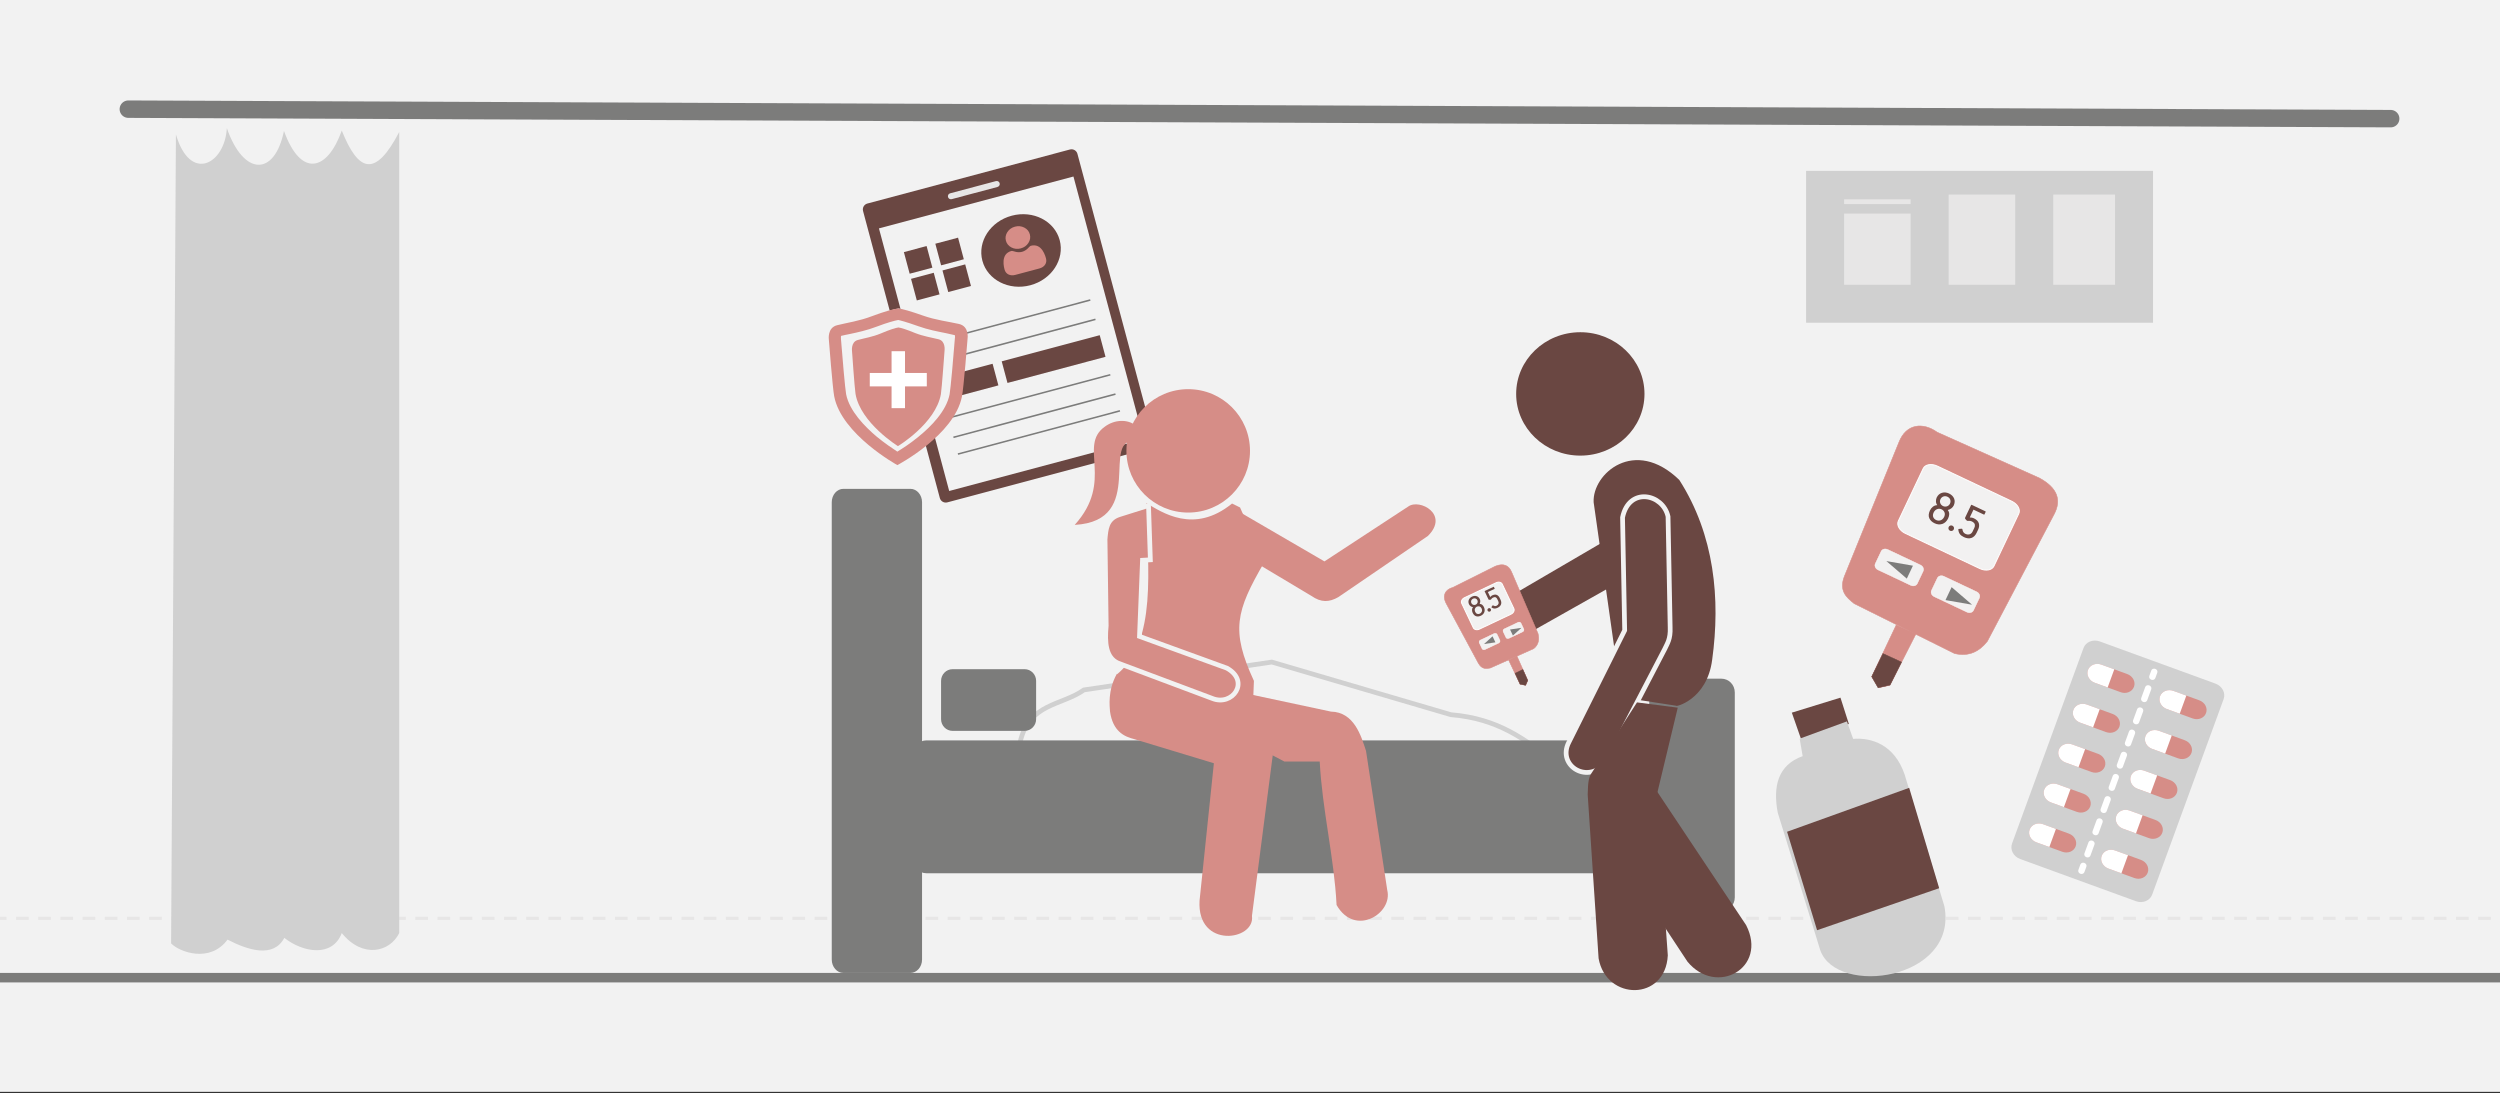 <svg width="526" height="230" xmlns="http://www.w3.org/2000/svg" xmlns:xlink="http://www.w3.org/1999/xlink" overflow="hidden"><rect width="100%" height="100%" fill="#333333" stroke="none"/><defs><clipPath id="clip0"><rect x="0" y="0" width="526" height="230"/></clipPath><clipPath id="clip1"><path d="M208.397 49.064 218.854 46.275 221.393 55.767 210.936 58.557Z" fill-rule="evenodd" clip-rule="evenodd"/></clipPath><clipPath id="clip2"><path d="M208.397 49.064 218.854 46.275 221.393 55.767 210.936 58.557Z" fill-rule="evenodd" clip-rule="evenodd"/></clipPath><clipPath id="clip3"><path d="M208.397 49.064 218.854 46.275 221.393 55.767 210.936 58.557Z" fill-rule="evenodd" clip-rule="evenodd"/></clipPath></defs><g clip-path="url(#clip0)"><rect x="0" y="0" width="526" height="229.667" fill="#FFFFFF"/><rect x="0" y="0" width="526" height="229.667" fill="#F2F2F2"/><path d="M528.746 193.22-2.5 193.22" stroke="#E7E6E6" stroke-width="0.667" stroke-miterlimit="8" stroke-dasharray="2.667 2" fill="none" fill-rule="evenodd"/><path d="M0 205.702 526 205.702" stroke="#7C7C7B" stroke-width="2" stroke-miterlimit="8" fill="none" fill-rule="evenodd"/><path d="M27 22.967 503 24.964" stroke="#7C7C7B" stroke-width="3.667" stroke-linecap="round" stroke-miterlimit="8" fill="none" fill-rule="evenodd"/><path d="M37.014 28.269 36 198.492C37.738 200.309 44.181 202.706 47.873 197.693 52.072 199.873 57.502 201.689 59.819 197.33 63.801 200.454 69.955 201.471 71.909 196.313 76.326 201.762 82.045 200.309 84 196.313L84 27.76C79.004 37.35 75.457 36.333 71.909 27.47 68.869 36.042 63.294 37.423 59.747 27.542 57.792 37.132 51.276 37.132 47.728 26.961 47.294 34.589 39.982 38.513 37.014 28.269Z" fill="#D0D0D0" fill-rule="evenodd"/><rect x="380" y="35.948" width="73" height="31.954" fill="#D0D0D0"/><rect x="410" y="40.941" width="14" height="18.973" fill="#E7E6E6"/><rect x="432" y="40.941" width="13" height="18.973" fill="#E7E6E6"/><rect x="388" y="44.935" width="14" height="14.978" fill="#E7E6E6"/><rect x="388" y="41.939" width="14" height="0.999" fill="#E7E6E6"/><path d="M393.813 142.371 395.229 144.704 397.624 144.172 403.128 133.354 398.968 131.493Z" stroke="#D68D87" stroke-width="0.113" stroke-miterlimit="8" fill="#D68D87" fill-rule="evenodd"/><path d="M390.129 127.004 411.246 137.501C414.278 138.21 416.44 137.067 418.136 134.931L432.195 108.184C433.724 105.287 432.988 102.714 429.112 100.59L407.592 90.944C404.615 88.813 401.081 89.098 399.529 93.064L388.027 121.331C386.914 124.321 388.471 125.693 390.129 127.004Z" stroke="#D68D87" stroke-width="0.113" stroke-miterlimit="8" fill="#D68D87" fill-rule="evenodd"/><path d="M404.061 118.875C404.599 119.129 404.857 119.709 404.638 120.171L403.402 122.78C403.184 123.241 402.571 123.41 402.033 123.156L395.137 119.898C394.599 119.644 394.341 119.064 394.559 118.602L395.795 115.993C396.014 115.532 396.627 115.363 397.165 115.617Z" stroke="#FFFFFF" stroke-width="0.079" stroke-linecap="round" stroke-linejoin="round" stroke-miterlimit="10" stroke-opacity="0.98" fill="#F2F2F2" fill-rule="evenodd" fill-opacity="0.98"/><path d="M415.885 124.513C416.422 124.767 416.681 125.347 416.462 125.809L415.226 128.418C415.007 128.879 414.394 129.048 413.857 128.794L406.961 125.536C406.423 125.282 406.164 124.702 406.383 124.24L407.619 121.631C407.838 121.17 408.451 121.001 408.989 121.255Z" stroke="#FFFFFF" stroke-width="0.079" stroke-linecap="round" stroke-linejoin="round" stroke-miterlimit="10" stroke-opacity="0.98" fill="#F2F2F2" fill-rule="evenodd" fill-opacity="0.98"/><path d="M423.274 105.467C424.496 106.044 425.155 107.212 424.746 108.076L419.518 119.11C419.109 119.974 417.786 120.206 416.564 119.628L400.887 112.222C399.664 111.645 399.005 110.476 399.415 109.613L404.642 98.579C405.052 97.715 406.374 97.483 407.597 98.06Z" stroke="#FFFFFF" stroke-width="0.215" stroke-linecap="round" stroke-linejoin="round" stroke-miterlimit="10" stroke-opacity="0.98" fill="#F2F2F2" fill-rule="evenodd" fill-opacity="0.98"/><path d="M393.804 142.368 395.145 144.716 397.679 144.121 400.099 139.303 396.173 137.502Z" stroke="#6A4742" stroke-width="0.079" stroke-miterlimit="8" fill="#6A4742" fill-rule="evenodd"/><path d="M0 5.462 1.507 0 3.014 5.462Z" fill="#7C7C7B" fill-rule="evenodd" transform="matrix(0.428 -0.904 -0.905 -0.428 414.275 128.596)"/><path d="M401.19 121.746 396.891 118.049 402.48 119.022Z" fill="#7C7C7B" fill-rule="evenodd"/><path d="M410.332 110.582C410.479 110.529 410.627 110.536 410.776 110.602 410.932 110.68 411.038 110.791 411.093 110.937 411.149 111.082 411.142 111.232 411.074 111.386 410.998 111.536 410.885 111.638 410.736 111.691 410.587 111.743 410.433 111.734 410.274 111.663 410.128 111.589 410.029 111.477 409.978 111.328 409.927 111.179 409.935 111.029 410.001 110.879 410.075 110.733 410.185 110.634 410.332 110.582ZM407.598 107.115C407.282 107.22 407.031 107.454 406.843 107.819 406.676 108.185 406.645 108.506 406.749 108.782 406.853 109.059 407.061 109.271 407.375 109.42 407.666 109.556 407.969 109.575 408.286 109.477 408.602 109.378 408.858 109.138 409.054 108.755 409.215 108.392 409.235 108.069 409.114 107.786 408.993 107.503 408.784 107.291 408.487 107.149 408.21 107.022 407.913 107.011 407.598 107.115ZM414.767 106.214C414.791 106.204 414.817 106.205 414.847 106.219L417.72 107.576C417.75 107.59 417.771 107.609 417.782 107.632 417.792 107.656 417.791 107.682 417.777 107.712L417.533 108.227C417.519 108.257 417.502 108.274 417.481 108.279 417.461 108.284 417.436 108.279 417.406 108.264L415.218 107.231 414.46 108.83 414.481 108.889C414.642 108.881 414.795 108.893 414.939 108.926 415.083 108.959 415.199 108.996 415.287 109.039 415.87 109.326 416.223 109.682 416.346 110.107 416.469 110.532 416.416 110.981 416.186 111.455L415.866 112.131C415.597 112.683 415.231 113.036 414.768 113.187 414.305 113.339 413.789 113.282 413.219 113.018 412.825 112.834 412.535 112.614 412.349 112.358 412.162 112.102 412.057 111.788 412.033 111.414 412.029 111.371 412.036 111.339 412.052 111.319 412.069 111.298 412.1 111.287 412.143 111.284L412.723 111.242C412.773 111.236 412.811 111.243 412.835 111.261 412.859 111.28 412.875 111.306 412.882 111.341 412.923 111.57 412.985 111.764 413.069 111.925 413.153 112.086 413.307 112.221 413.533 112.33 413.867 112.48 414.166 112.505 414.431 112.407 414.696 112.309 414.897 112.119 415.034 111.835L415.396 111.07C415.515 110.846 415.551 110.609 415.505 110.362 415.459 110.114 415.242 109.892 414.854 109.696 414.736 109.642 414.612 109.606 414.482 109.588 414.352 109.57 414.243 109.569 414.152 109.583 414.072 109.6 414.001 109.602 413.939 109.59 413.878 109.578 413.827 109.551 413.787 109.508L413.51 109.195C413.478 109.156 413.455 109.115 413.441 109.071 413.428 109.026 413.434 108.975 413.46 108.916L414.711 106.276C414.725 106.245 414.744 106.225 414.767 106.214ZM408.899 104.46C408.625 104.555 408.416 104.746 408.273 105.032 408.148 105.31 408.133 105.583 408.229 105.853 408.325 106.123 408.521 106.332 408.816 106.48 409.096 106.605 409.374 106.62 409.65 106.527 409.926 106.434 410.135 106.247 410.277 105.967 410.406 105.685 410.425 105.409 410.334 105.141 410.243 104.872 410.048 104.663 409.748 104.513 409.456 104.382 409.172 104.364 408.899 104.46ZM408.581 103.692C409.058 103.548 409.555 103.593 410.072 103.829 410.597 104.084 410.953 104.436 411.141 104.886 411.329 105.337 411.304 105.825 411.067 106.352 410.951 106.588 410.785 106.788 410.568 106.952 410.352 107.116 410.115 107.228 409.858 107.288L409.83 107.347C410.029 107.599 410.124 107.875 410.116 108.176 410.108 108.477 410.028 108.783 409.877 109.095 409.577 109.694 409.169 110.076 408.654 110.241 408.139 110.406 407.608 110.362 407.061 110.109 406.503 109.848 406.124 109.49 405.924 109.035 405.724 108.579 405.767 108.037 406.053 107.41 406.207 107.085 406.417 106.819 406.682 106.611 406.946 106.404 407.241 106.297 407.567 106.29L407.586 106.251C407.416 106.029 407.329 105.77 407.325 105.471 407.321 105.173 407.374 104.906 407.484 104.671 407.739 104.163 408.105 103.837 408.581 103.692Z" fill="#6A4742" fill-rule="evenodd"/><path d="M326.5 159.919C320.838 155.584 315.235 151.19 305.268 150.37L267.581 139.298 228.065 145.156C223.406 148.496 216.446 147.91 214.618 156.228L214.5 161.266" stroke="#D0D0D0" stroke-miterlimit="8" fill="none" fill-rule="evenodd"/><path d="M194.933 155.774 345.067 155.774C346.68 155.774 348 157.117 348 158.759L348 180.749C348 182.39 346.68 183.734 345.067 183.734L194.933 183.734C193.32 183.734 192 182.39 192 180.749L192 158.759C192 157.117 193.32 155.774 194.933 155.774Z" fill="#7C7C7B" fill-rule="evenodd"/><path d="M200.42 140.796 215.58 140.796C216.914 140.796 218 141.903 218 143.261L218 151.312C218 152.67 216.914 153.777 215.58 153.777L200.42 153.777C199.086 153.777 198 152.67 198 151.312L198 143.261C198 141.903 199.086 140.796 200.42 140.796Z" fill="#7C7C7B" fill-rule="evenodd"/><path d="M177.444 102.851 191.556 102.851C192.903 102.851 194 104.119 194 105.675L194 201.879C194 203.435 192.903 204.703 191.556 204.703L177.444 204.703C176.097 204.703 175 203.435 175 201.879L175 105.675C175 104.119 176.097 102.851 177.444 102.851Z" fill="#7C7C7B" fill-rule="evenodd"/><path d="M349.835 142.793 362.165 142.793C363.724 142.793 365 144.054 365 145.703L365 188.813C365 190.413 363.724 191.722 362.165 191.722L349.835 191.722C348.276 191.722 347 190.413 347 188.813L347 145.703C347 144.054 348.276 142.793 349.835 142.793Z" fill="#7C7C7B" fill-rule="evenodd"/><path d="M319 82.88C319 75.711 325.044 69.899 332.5 69.899 339.956 69.899 346 75.711 346 82.88 346 90.049 339.956 95.861 332.5 95.861 325.044 95.861 319 90.049 319 82.88Z" fill="#6A4742" fill-rule="evenodd"/><path d="M353.318 100.974C343.933 91.867 335 99.666 335.301 105.672L341.123 146.701 352.716 148.494C352.314 148.784 359.139 147.38 360.243 138.806 362 126.066 360.745 112.551 353.318 100.974Z" fill="#6A4742" fill-rule="evenodd"/><path d="M341.384 108.878 341.831 132.628 330.079 156.182C327.5 161.188 334.343 165.261 337.963 160.206L350.26 136.554C350.806 135.376 351.5 134.444 351.401 132.04L350.955 108.682C349.913 103.873 342.723 102.352 341.384 108.878Z" stroke="#F2F2F2" stroke-miterlimit="8" fill="#6A4742" fill-rule="evenodd"/><path d="M353 148.894 344.423 147.786 335.047 162.381C334 163.682 334.15 165.512 334.05 167.198L336.344 201.639C337.94 210.598 350.407 210.695 350.906 201.013L348.512 167.583 353 148.894Z" fill="#6A4742" fill-rule="evenodd"/><path d="M335 171.939C335.05 171.988 335.099 172.037 335.099 172.086L355.038 202.322C361.088 209.696 372 203.698 367.387 194.652L347.895 165.4 347.697 164.761" fill="#6A4742" fill-rule="evenodd"/><path d="M339 123.418 337.627 113.835 314.247 127.496C308 130.494 312.544 138.799 317.324 135.654L339 123.418Z" fill="#6A4742" fill-rule="evenodd"/><path d="M319.825 143.944 321 144.165 321.441 143.18 319.146 138.004 317.418 138.871Z" stroke="#D68D87" stroke-width="0.113" stroke-miterlimit="8" fill="#D68D87" fill-rule="evenodd"/><path d="M313.562 140.549 322.695 136.47C323.731 135.643 323.901 134.552 323.607 133.321L318.049 120.37C317.449 118.965 316.369 118.437 314.625 119.126L305.68 123.601C304.168 123.979 303.344 125.281 304.307 127.018L311.057 139.55C311.798 140.841 312.677 140.721 313.562 140.549Z" stroke="#D68D87" stroke-width="0.113" stroke-miterlimit="8" fill="#D68D87" fill-rule="evenodd"/><path d="M314.394 133.29C314.622 133.183 314.89 133.27 314.992 133.485L315.569 134.702C315.672 134.917 315.57 135.179 315.342 135.287L312.418 136.67C312.19 136.778 311.922 136.691 311.82 136.476L311.243 135.259C311.141 135.044 311.243 134.782 311.471 134.674Z" stroke="#FFFFFF" stroke-width="0.079" stroke-linecap="round" stroke-linejoin="round" stroke-miterlimit="10" stroke-opacity="0.98" fill="#F2F2F2" fill-rule="evenodd" fill-opacity="0.98"/><path d="M319.425 130.934C319.653 130.827 319.921 130.914 320.023 131.129L320.6 132.346C320.703 132.561 320.601 132.823 320.373 132.931L317.449 134.314C317.221 134.422 316.953 134.335 316.851 134.12L316.274 132.903C316.172 132.688 316.274 132.426 316.502 132.318Z" stroke="#FFFFFF" stroke-width="0.079" stroke-linecap="round" stroke-linejoin="round" stroke-miterlimit="10" stroke-opacity="0.98" fill="#F2F2F2" fill-rule="evenodd" fill-opacity="0.98"/><path d="M314.783 122.614C315.301 122.369 315.876 122.497 316.068 122.899L318.51 128.045C318.701 128.448 318.436 128.974 317.917 129.219L311.271 132.364C310.753 132.609 310.177 132.481 309.986 132.078L307.544 126.932C307.353 126.53 307.618 126.004 308.137 125.759Z" stroke="#FFFFFF" stroke-width="0.215" stroke-linecap="round" stroke-linejoin="round" stroke-miterlimit="10" stroke-opacity="0.98" fill="#F2F2F2" fill-rule="evenodd" fill-opacity="0.98"/><path d="M319.822 143.946 320.981 144.197 321.438 143.146 320.407 140.851 318.761 141.655Z" stroke="#6A4742" stroke-width="0.079" stroke-miterlimit="8" fill="#6A4742" fill-rule="evenodd"/><path d="M0 2.317 0.703 0 1.406 2.317Z" fill="#7C7C7B" fill-rule="evenodd" transform="matrix(-0.429 -0.903 -0.905 0.428 320.414 132.727)"/><path d="M314.635 135.149 312.238 135.506 314.033 133.879Z" fill="#7C7C7B" fill-rule="evenodd"/><path d="M313.46 127.969C313.554 128 313.625 128.064 313.674 128.16 313.717 128.258 313.722 128.354 313.688 128.449 313.653 128.543 313.587 128.615 313.488 128.665 313.392 128.707 313.297 128.71 313.203 128.675 313.109 128.64 313.038 128.576 312.991 128.483 312.949 128.388 312.945 128.293 312.978 128.2 313.011 128.107 313.074 128.037 313.167 127.99 313.268 127.945 313.366 127.938 313.46 127.969ZM311.273 127.594C311.085 127.539 310.896 127.556 310.706 127.645 310.532 127.73 310.407 127.871 310.331 128.068 310.255 128.265 310.269 128.484 310.374 128.724 310.487 128.953 310.632 129.098 310.81 129.158 310.988 129.219 311.177 129.202 311.377 129.108 311.561 129.019 311.693 128.878 311.772 128.683 311.852 128.488 311.836 128.265 311.726 128.014 311.612 127.788 311.461 127.648 311.273 127.594ZM310.461 125.927C310.292 125.864 310.11 125.875 309.915 125.962 309.733 126.053 309.61 126.185 309.546 126.358 309.483 126.531 309.493 126.711 309.576 126.896 309.662 127.07 309.792 127.188 309.963 127.249 310.135 127.311 310.317 127.299 310.509 127.213 310.683 127.126 310.803 126.996 310.868 126.823 310.934 126.65 310.926 126.471 310.845 126.288 310.758 126.111 310.63 125.991 310.461 125.927ZM310.661 125.428C310.959 125.517 311.19 125.726 311.354 126.055 311.423 126.207 311.455 126.37 311.449 126.542 311.442 126.715 311.402 126.877 311.327 127.027L311.345 127.065C311.55 127.068 311.724 127.133 311.869 127.258 312.015 127.384 312.133 127.546 312.226 127.746 312.4 128.136 312.424 128.49 312.298 128.81 312.171 129.129 311.935 129.373 311.59 129.54 311.237 129.709 310.907 129.751 310.602 129.665 310.297 129.58 310.047 129.34 309.853 128.947 309.755 128.74 309.708 128.529 309.713 128.315 309.717 128.102 309.784 127.913 309.912 127.751L309.9 127.726C309.722 127.72 309.559 127.658 309.411 127.54 309.262 127.421 309.152 127.288 309.08 127.139 308.933 126.808 308.919 126.497 309.04 126.204 309.161 125.912 309.384 125.686 309.709 125.527 310.046 125.371 310.363 125.338 310.661 125.428ZM314.282 123.465C314.298 123.469 314.31 123.481 314.32 123.5L314.475 123.828C314.484 123.846 314.486 123.862 314.48 123.874 314.474 123.886 314.461 123.896 314.442 123.905L313.05 124.564 313.533 125.581 313.57 125.594C313.631 125.512 313.699 125.442 313.773 125.385 313.848 125.327 313.913 125.285 313.969 125.259 314.346 125.088 314.664 125.058 314.923 125.169 315.182 125.28 315.382 125.487 315.523 125.792L315.727 126.221C315.891 126.576 315.917 126.898 315.805 127.187 315.693 127.476 315.457 127.707 315.097 127.88 314.847 128 314.622 128.054 314.421 128.042 314.219 128.03 314.022 127.955 313.828 127.816 313.805 127.801 313.792 127.785 313.789 127.768 313.786 127.752 313.792 127.732 313.808 127.71L314.021 127.408C314.039 127.381 314.057 127.365 314.076 127.361 314.095 127.356 314.114 127.359 314.134 127.37 314.264 127.442 314.385 127.49 314.498 127.513 314.611 127.537 314.74 127.515 314.884 127.448 315.093 127.345 315.226 127.208 315.285 127.038 315.343 126.868 315.33 126.692 315.246 126.511L315.015 126.024C314.952 125.876 314.85 125.763 314.71 125.685 314.569 125.608 314.372 125.625 314.119 125.737 314.044 125.773 313.977 125.82 313.915 125.876 313.854 125.933 313.809 125.986 313.78 126.036 313.756 126.083 313.728 126.118 313.698 126.144 313.667 126.169 313.633 126.183 313.596 126.185L313.33 126.195C313.298 126.195 313.268 126.19 313.241 126.179 313.213 126.168 313.19 126.144 313.172 126.107L312.375 124.428C312.366 124.408 312.363 124.391 312.367 124.375 312.371 124.359 312.383 124.347 312.402 124.338L314.229 123.473C314.249 123.464 314.266 123.461 314.282 123.465Z" fill="#6A4742" fill-rule="evenodd"/><path d="M181.587 44.396C181.403 43.709 181.812 43.004 182.499 42.821L225.115 31.453C225.802 31.27 226.509 31.678 226.692 32.364L242.848 92.756C243.032 93.442 242.623 94.148 241.936 94.331L199.32 105.698C198.632 105.882 197.926 105.474 197.742 104.787Z" fill="#6A4742" fill-rule="evenodd"/><path d="M184.93 48.055 225.854 37.139 240.634 92.389 199.71 103.305Z" fill="#F2F2F2" fill-rule="evenodd"/><path d="M199.458 41.452C199.367 41.112 199.569 40.764 199.909 40.673L209.549 38.102C209.889 38.011 210.238 38.213 210.329 38.552L210.329 38.552C210.42 38.891 210.218 39.24 209.878 39.331L200.237 41.902C199.898 41.993 199.549 41.791 199.458 41.452Z" fill="#E7E6E6" fill-rule="evenodd"/><path d="M190.177 53.042 194.956 51.767 196.172 56.314 191.393 57.589Z" fill="#6A4742" fill-rule="evenodd"/><path d="M196.793 51.278 201.572 50.003 202.788 54.549 198.009 55.824Z" fill="#6A4742" fill-rule="evenodd"/><path d="M191.681 58.667 196.461 57.392 197.677 61.938 192.897 63.213Z" fill="#6A4742" fill-rule="evenodd"/><path d="M198.297 56.902 203.077 55.627 204.293 60.174 199.513 61.449Z" fill="#6A4742" fill-rule="evenodd"/><path d="M206.694 54.868C205.613 50.827 208.378 46.58 212.87 45.382 217.362 44.183 221.879 46.488 222.96 50.529 224.041 54.569 221.276 58.817 216.784 60.015 212.293 61.213 207.775 58.908 206.694 54.868Z" fill="#6A4742" fill-rule="evenodd"/><path d="M195.306 72.215 229.401 63.121" stroke="#7C7C7B" stroke-width="0.333" stroke-miterlimit="8" fill="none" fill-rule="evenodd"/><path d="M196.394 76.283 230.489 67.188" stroke="#7C7C7B" stroke-width="0.333" stroke-miterlimit="8" fill="none" fill-rule="evenodd"/><path d="M197.286 79.62 208.844 76.537 210.06 81.084 198.503 84.166Z" fill="#6A4742" fill-rule="evenodd"/><path d="M210.759 76.026 231.382 70.525 232.598 75.071 211.975 80.572Z" fill="#6A4742" fill-rule="evenodd"/><path d="M199.513 87.943 233.609 78.848" stroke="#7C7C7B" stroke-width="0.333" stroke-miterlimit="8" fill="none" fill-rule="evenodd"/><path d="M200.601 92.01 234.697 82.916" stroke="#7C7C7B" stroke-width="0.333" stroke-miterlimit="8" fill="none" fill-rule="evenodd"/><path d="M201.544 95.535 235.64 86.441" stroke="#7C7C7B" stroke-width="0.333" stroke-miterlimit="8" fill="none" fill-rule="evenodd"/><g clip-path="url(#clip1)"><g clip-path="url(#clip2)"><g clip-path="url(#clip3)"><path d="M4.037 4.733C4.687 4.733 5.25 4.5 5.711 4.04 6.171 3.58 6.404 3.017 6.404 2.367 6.404 1.716 6.171 1.153 5.71 0.693 5.25 0.233 4.687 0 4.037 0 3.387 0 2.824 0.233 2.364 0.693 1.904 1.153 1.67 1.716 1.67 2.367 1.67 3.017 1.904 3.58 2.364 4.04 2.824 4.5 3.387 4.733 4.037 4.733Z" fill="#D68D87" transform="matrix(1.064 -0.284 0.258 0.966 209.255 48.835)"/><path d="M8.178 7.556C8.165 7.365 8.138 7.156 8.099 6.935 8.059 6.713 8.007 6.503 7.946 6.311 7.882 6.112 7.796 5.916 7.689 5.729 7.579 5.534 7.448 5.364 7.302 5.224 7.15 5.078 6.963 4.961 6.746 4.875 6.531 4.79 6.292 4.747 6.037 4.747 5.936 4.747 5.84 4.788 5.652 4.91 5.537 4.985 5.402 5.072 5.251 5.168 5.123 5.25 4.948 5.327 4.733 5.397 4.523 5.465 4.309 5.499 4.099 5.499 3.888 5.499 3.675 5.465 3.465 5.397 3.249 5.327 3.075 5.25 2.946 5.168 2.797 5.073 2.662 4.986 2.545 4.91 2.358 4.788 2.261 4.747 2.161 4.747 1.905 4.747 1.667 4.79 1.451 4.875 1.235 4.961 1.048 5.078 0.895 5.224 0.749 5.364 0.619 5.534 0.509 5.729 0.402 5.916 0.315 6.112 0.252 6.311 0.19 6.503 0.139 6.713 0.099 6.935 0.06 7.155 0.033 7.364 0.02 7.556 0.007 7.744 -8.523e-18 7.939 -8.523e-18 8.136 -8.523e-18 8.649 0.163 9.065 0.485 9.371 0.802 9.673 1.222 9.826 1.733 9.826L6.465 9.826C6.976 9.826 7.396 9.673 7.713 9.371 8.035 9.065 8.198 8.65 8.198 8.136 8.198 7.938 8.191 7.743 8.178 7.556Z" fill="#D68D87" transform="matrix(1.064 -0.284 0.258 0.966 209.255 48.835)"/></g></g></g><path d="M189.062 64.906C189.021 64.906 189.021 64.906 189.021 64.906 189.021 64.906 189.021 64.906 189.021 64.906 188.276 64.988 186.332 65.564 183.892 66.552 181.411 67.539 179.012 67.868 176.985 68.403 175 68.979 175.372 71.488 175.372 71.488 175.372 71.488 176.117 81.691 176.406 83.377 177.895 91.441 188.897 97.858 188.897 97.858 188.897 97.858 188.897 97.858 188.897 97.858 188.897 97.858 200.022 91.564 201.552 83.418 201.842 81.691 202.628 71.324 202.628 71.324 202.628 71.324 203 68.732 200.932 68.197 198.864 67.703 196.424 67.374 193.901 66.428 191.461 65.482 189.807 64.988 189.062 64.906 189.062 64.906 189.062 64.906 189.062 64.906Z" fill="#F2F2F2" fill-rule="evenodd"/><path d="M189.044 68.9C189.015 68.9 189.015 68.9 189.015 68.9 189.015 68.9 189.015 68.9 189.015 68.9 188.483 68.963 187.095 69.399 185.352 70.147 183.579 70.895 181.866 71.144 180.418 71.549 179 71.986 179.266 73.887 179.266 73.887 179.266 73.887 179.798 81.616 180.004 82.894 181.068 89.002 188.926 93.864 188.926 93.864 188.926 93.864 188.926 93.864 188.926 93.864 188.926 93.864 196.873 89.096 197.966 82.925 198.173 81.616 198.734 73.762 198.734 73.762 198.734 73.762 199 71.799 197.523 71.393 196.046 71.019 194.303 70.77 192.501 70.053 190.758 69.337 189.576 68.963 189.044 68.9 189.044 68.9 189.044 68.9 189.044 68.9Z" fill="#D68D87" fill-rule="evenodd"/><path d="M188.985 64.906C188.955 64.906 188.955 64.906 188.955 64.906 188.955 64.906 188.955 64.906 188.955 64.906 188.168 64.966 186.079 65.533 183.475 66.518 180.842 67.533 178.268 67.891 176.119 68.428 174 68.965 174.394 71.502 174.394 71.502 174.394 71.502 175.181 81.71 175.514 83.382 177.058 91.411 188.803 97.858 188.803 97.858 188.803 97.858 188.803 97.858 188.803 97.858 188.803 97.858 200.791 91.59 202.396 83.412 202.759 81.71 203.576 71.264 203.576 71.264 203.576 71.264 204 68.667 201.76 68.159 199.52 67.652 196.886 67.353 194.192 66.398 191.558 65.473 189.802 64.966 189.015 64.906 189.015 64.906 189.015 64.906 189.015 64.906L188.985 64.906ZM193.223 68.637C195.282 69.383 197.28 69.741 199.035 70.1 199.035 70.1 200.609 70.458 200.882 70.517 200.882 70.517 200.942 70.517 200.942 70.965 200.942 71.025 200.912 71.025 200.912 71.114 200.609 75.084 200.004 81.83 199.792 82.994 199.096 86.516 195.857 89.769 193.284 91.859 191.588 93.262 189.923 94.336 188.803 95.023 187.744 94.336 186.109 93.232 184.444 91.859 181.901 89.71 178.723 86.456 178.026 82.964 177.814 81.83 177.239 75.204 176.936 71.293 176.936 71.234 176.936 71.234 176.936 71.144 176.906 70.995 176.936 70.816 176.967 70.667 177.512 70.547 178.117 70.398 178.783 70.279 180.478 69.92 182.416 69.502 184.444 68.727 186.714 67.861 188.319 67.443 188.985 67.324 189.409 67.413 190.529 67.682 193.223 68.637Z" fill="#D68D87" fill-rule="evenodd"/><path d="M183 78.472 187.586 78.472 187.586 73.893 190.414 73.893 190.414 78.472 195 78.472 195 81.296 190.414 81.296 190.414 85.876 187.586 85.876 187.586 81.296 183 81.296Z" fill="#FFFFFF" fill-rule="evenodd"/><path d="M237 94.862C237 87.693 242.82 81.881 250 81.881 257.18 81.881 263 87.693 263 94.862 263 102.032 257.18 107.844 250 107.844 242.82 107.844 237 102.032 237 94.862Z" fill="#D68D87" fill-rule="evenodd"/><path d="M259.226 105.944C251.167 112.489 244.443 107.751 241.18 105.847 241.477 119.864 243.504 134.908 235 141.892L263.528 150.781 263.825 143.26C258.93 132.661 260.018 128.607 266 118.301L260.908 106.775 259.226 105.944Z" fill="#D68D87" fill-rule="evenodd"/><path d="M260 107.256 278.661 118.117 296.301 106.568C298.682 104.848 305 108.239 300.432 112.761L281.577 125.637C279.681 126.718 277.981 126.816 275.94 125.391L265.005 118.855 260 107.256Z" fill="#D68D87" fill-rule="evenodd"/><path d="M234.978 141.794C233 145.346 233.495 148.602 233.544 149.688 234.137 153.832 236.462 154.966 238.637 155.509L255.401 160.59 252.385 189.499C251.791 199.711 264.154 197.935 263.412 192.705L267.764 159.061C269 152.894 266.181 151.957 263.511 150.773L234.978 141.794Z" fill="#D68D87" fill-rule="evenodd"/><path d="M235 141.794 270.249 160.233 277.67 160.233C278.181 170.292 280.703 180.357 281.215 190.416 285.097 197.216 293.11 192.179 291.878 187.285L287.409 157.983C286.375 154.808 284.899 149.814 280.035 149.72L263.515 146.195 235 141.794Z" fill="#D68D87" fill-rule="evenodd"/><path d="M0.784 1.726C2.268 0.247 5.041 0 7.309 1.418 13.218 4.931 6.273 12.914 15.458 21.359 0 21.944 8.765 3.144 0.812 5.055L0.784 1.726Z" fill="#D68D87" fill-rule="evenodd" transform="matrix(-0.997 0.093 0.093 0.996 239.544 87.727)"/><path d="M241.648 106.346 235.468 108.292C232.79 109.167 232.695 111.362 232.5 113.454 232.582 119.521 232.663 125.591 232.745 131.657 232.403 135.211 232.648 138.322 235.178 139.494L255.029 146.936C259.338 148.712 263.12 143.325 258.125 140.573L239.75 133.896 240.383 117.88 242.035 117.786C241.909 113.975 241.777 110.157 241.648 106.346Z" stroke="#F2F2F2" stroke-miterlimit="8" fill="#D68D87" fill-rule="evenodd"/><path d="M389 152.318 379.038 155.774 377 149.941 387.234 146.787 389 152.318Z" fill="#6A4742" fill-rule="evenodd"/><path d="M378.649 155.414 379.282 159.093C374.039 160.956 373 165.498 374.039 170.995L382.987 199.93C386.422 209.696 412 206.244 409.108 190.709L400.747 163C398.623 156.686 393.788 155.141 389.901 155.459L388.591 151.78 378.649 155.414Z" fill="#D0D0D0" fill-rule="evenodd"/><path d="M401.688 165.76 376 175.001 382.312 195.716 408 186.877 401.688 165.76Z" fill="#6A4742" fill-rule="evenodd"/><path d="M449.402 189.615 425.049 180.739C423.633 180.223 422.865 178.764 423.334 177.481L438.371 136.344C438.84 135.061 440.368 134.439 441.784 134.955L466.138 143.832C467.553 144.348 468.321 145.806 467.852 147.089L452.815 188.227C452.346 189.509 450.818 190.131 449.402 189.615Z" fill="#D0D0D0" fill-rule="evenodd"/><path d="M452.636 143.018C452.287 142.891 452.098 142.531 452.213 142.215L452.632 141.071C452.747 140.755 453.124 140.602 453.473 140.729 453.822 140.856 454.011 141.215 453.895 141.531L453.477 142.676C453.361 142.992 452.985 143.145 452.636 143.018Z" fill="#FFFFFF" fill-rule="evenodd"/><path d="M438.985 180.363C438.636 180.236 438.447 179.876 438.562 179.56L439.416 177.226C439.531 176.91 439.908 176.757 440.257 176.884 440.606 177.011 440.795 177.371 440.679 177.687L439.826 180.021C439.71 180.337 439.334 180.49 438.985 180.363ZM440.691 175.695C440.342 175.568 440.153 175.208 440.269 174.892L441.122 172.558C441.237 172.242 441.614 172.089 441.963 172.216 442.312 172.343 442.501 172.703 442.385 173.018L441.532 175.353C441.417 175.669 441.04 175.822 440.691 175.695ZM442.398 171.026C442.049 170.899 441.86 170.54 441.975 170.224L442.828 167.89C442.944 167.574 443.32 167.421 443.669 167.548 444.018 167.675 444.207 168.034 444.092 168.35L443.239 170.684C443.123 171.001 442.747 171.154 442.398 171.026ZM444.104 166.359C443.755 166.231 443.566 165.872 443.681 165.556L444.535 163.222C444.65 162.906 445.027 162.753 445.376 162.88 445.725 163.007 445.914 163.366 445.798 163.682L444.945 166.017C444.829 166.333 444.453 166.486 444.104 166.359ZM445.81 161.691C445.462 161.563 445.272 161.204 445.388 160.888L446.241 158.554C446.357 158.238 446.733 158.085 447.082 158.212 447.431 158.339 447.62 158.698 447.505 159.014L446.651 161.348C446.536 161.664 446.159 161.818 445.81 161.691ZM447.517 157.022C447.168 156.895 446.979 156.536 447.094 156.22L447.947 153.886C448.063 153.57 448.44 153.416 448.788 153.544 449.138 153.671 449.326 154.03 449.211 154.346L448.358 156.68C448.242 156.996 447.866 157.15 447.517 157.022ZM449.223 152.354C448.874 152.227 448.685 151.868 448.801 151.552L449.654 149.217C449.769 148.902 450.146 148.748 450.495 148.875 450.844 149.003 451.033 149.362 450.917 149.678L450.064 152.012C449.949 152.328 449.572 152.482 449.223 152.354ZM450.929 147.686C450.581 147.559 450.391 147.199 450.507 146.884L451.36 144.549C451.476 144.233 451.852 144.08 452.201 144.207 452.55 144.335 452.739 144.694 452.624 145.01L451.77 147.344C451.655 147.66 451.279 147.813 450.929 147.686Z" fill="#FFFFFF" fill-rule="evenodd"/><path d="M437.713 183.841C437.365 183.714 437.175 183.355 437.291 183.039L437.709 181.894C437.825 181.578 438.201 181.425 438.55 181.552 438.899 181.68 439.088 182.039 438.973 182.355L438.554 183.499C438.439 183.815 438.062 183.969 437.713 183.841Z" fill="#FFFFFF" fill-rule="evenodd"/><path d="M461.35 151.166 455.875 149.171C454.712 148.747 454.082 147.549 454.467 146.496 454.852 145.442 456.107 144.932 457.27 145.356L462.745 147.351C463.908 147.775 464.538 148.973 464.153 150.026 463.768 151.08 462.513 151.59 461.35 151.166Z" fill="#D68D87" fill-rule="evenodd"/><path d="M460.007 146.353 457.27 145.356C456.107 144.932 454.852 145.442 454.467 146.496 454.082 147.549 454.712 148.747 455.875 149.171L458.613 150.169Z" fill="#FFFFFF" fill-rule="evenodd"/><path d="M458.282 159.56 452.807 157.564C451.644 157.14 451.013 155.943 451.399 154.889 451.784 153.836 453.039 153.325 454.202 153.749L459.677 155.745C460.84 156.169 461.47 157.366 461.085 158.42 460.7 159.474 459.445 159.984 458.282 159.56Z" fill="#D68D87" fill-rule="evenodd"/><path d="M456.939 154.747 454.202 153.749C453.039 153.325 451.784 153.836 451.399 154.889 451.014 155.943 451.644 157.141 452.807 157.564L455.545 158.562Z" fill="#FFFFFF" fill-rule="evenodd"/><path d="M455.214 167.954 449.739 165.958C448.576 165.534 447.945 164.337 448.331 163.283 448.716 162.229 449.97 161.719 451.134 162.143L456.609 164.138C457.772 164.562 458.402 165.76 458.017 166.813 457.632 167.867 456.377 168.377 455.214 167.954Z" fill="#D68D87" fill-rule="evenodd"/><path d="M453.871 163.141 451.134 162.143C449.97 161.719 448.716 162.229 448.33 163.283 447.945 164.337 448.576 165.534 449.739 165.958L452.476 166.956Z" fill="#FFFFFF" fill-rule="evenodd"/><path d="M452.146 176.347 446.671 174.352C445.508 173.928 444.877 172.73 445.262 171.677 445.647 170.623 446.902 170.112 448.065 170.536L453.54 172.532C454.703 172.956 455.334 174.153 454.949 175.207 454.564 176.261 453.309 176.771 452.146 176.347Z" fill="#D68D87" fill-rule="evenodd"/><path d="M450.803 171.534 448.065 170.536C446.902 170.112 445.647 170.623 445.262 171.677 444.877 172.73 445.508 173.928 446.671 174.352L449.408 175.349Z" fill="#FFFFFF" fill-rule="evenodd"/><path d="M449.078 184.741 443.603 182.745C442.439 182.321 441.809 181.124 442.194 180.07 442.579 179.016 443.834 178.506 444.997 178.93L450.472 180.925C451.635 181.349 452.266 182.547 451.881 183.601 451.496 184.654 450.241 185.165 449.078 184.741Z" fill="#D68D87" fill-rule="evenodd"/><path d="M447.735 179.928 444.997 178.93C443.834 178.506 442.579 179.016 442.194 180.07 441.809 181.124 442.439 182.321 443.603 182.745L446.34 183.743Z" fill="#FFFFFF" fill-rule="evenodd"/><path d="M446.189 145.64 440.714 143.645C439.551 143.221 438.92 142.023 439.305 140.97 439.69 139.916 440.945 139.406 442.108 139.829L447.583 141.825C448.746 142.249 449.377 143.446 448.992 144.5 448.607 145.554 447.352 146.064 446.189 145.64Z" fill="#D68D87" fill-rule="evenodd"/><path d="M444.846 140.827 442.108 139.829C440.945 139.406 439.691 139.916 439.305 140.97 438.92 142.023 439.551 143.221 440.714 143.645L443.451 144.643Z" fill="#FFFFFF" fill-rule="evenodd"/><path d="M443.121 154.034 437.646 152.038C436.482 151.614 435.852 150.417 436.237 149.363 436.622 148.31 437.877 147.799 439.04 148.223L444.515 150.219C445.678 150.643 446.309 151.84 445.924 152.894 445.538 153.947 444.284 154.458 443.121 154.034Z" fill="#D68D87" fill-rule="evenodd"/><path d="M441.778 149.221 439.04 148.223C437.877 147.799 436.622 148.31 436.237 149.363 435.852 150.417 436.482 151.614 437.646 152.038L440.383 153.036Z" fill="#FFFFFF" fill-rule="evenodd"/><path d="M440.052 162.428 434.578 160.432C433.414 160.008 432.784 158.811 433.169 157.757 433.554 156.703 434.809 156.193 435.972 156.617L441.447 158.612C442.61 159.036 443.241 160.234 442.856 161.287 442.47 162.341 441.215 162.851 440.052 162.428Z" fill="#D68D87" fill-rule="evenodd"/><path d="M438.71 157.614 435.972 156.617C434.809 156.193 433.554 156.703 433.169 157.757 432.784 158.811 433.414 160.008 434.577 160.432L437.315 161.43Z" fill="#FFFFFF" fill-rule="evenodd"/><path d="M436.984 170.821 431.509 168.826C430.346 168.402 429.716 167.204 430.101 166.15 430.486 165.097 431.741 164.586 432.904 165.01L438.379 167.006C439.542 167.43 440.172 168.627 439.787 169.681 439.402 170.735 438.147 171.245 436.984 170.821Z" fill="#D68D87" fill-rule="evenodd"/><path d="M435.641 166.008 432.904 165.01C431.741 164.586 430.486 165.097 430.101 166.15 429.716 167.204 430.346 168.402 431.509 168.826L434.247 169.823Z" fill="#FFFFFF" fill-rule="evenodd"/><path d="M433.916 179.215 428.441 177.219C427.278 176.795 426.647 175.598 427.033 174.544 427.418 173.49 428.673 172.98 429.836 173.404L435.311 175.399C436.474 175.823 437.104 177.021 436.719 178.075 436.334 179.128 435.079 179.639 433.916 179.215Z" fill="#D68D87" fill-rule="evenodd"/><path d="M432.573 174.402 429.836 173.404C428.673 172.98 427.418 173.49 427.033 174.544 426.647 175.598 427.278 176.795 428.441 177.219L431.179 178.217Z" fill="#FFFFFF" fill-rule="evenodd"/></g></svg>
